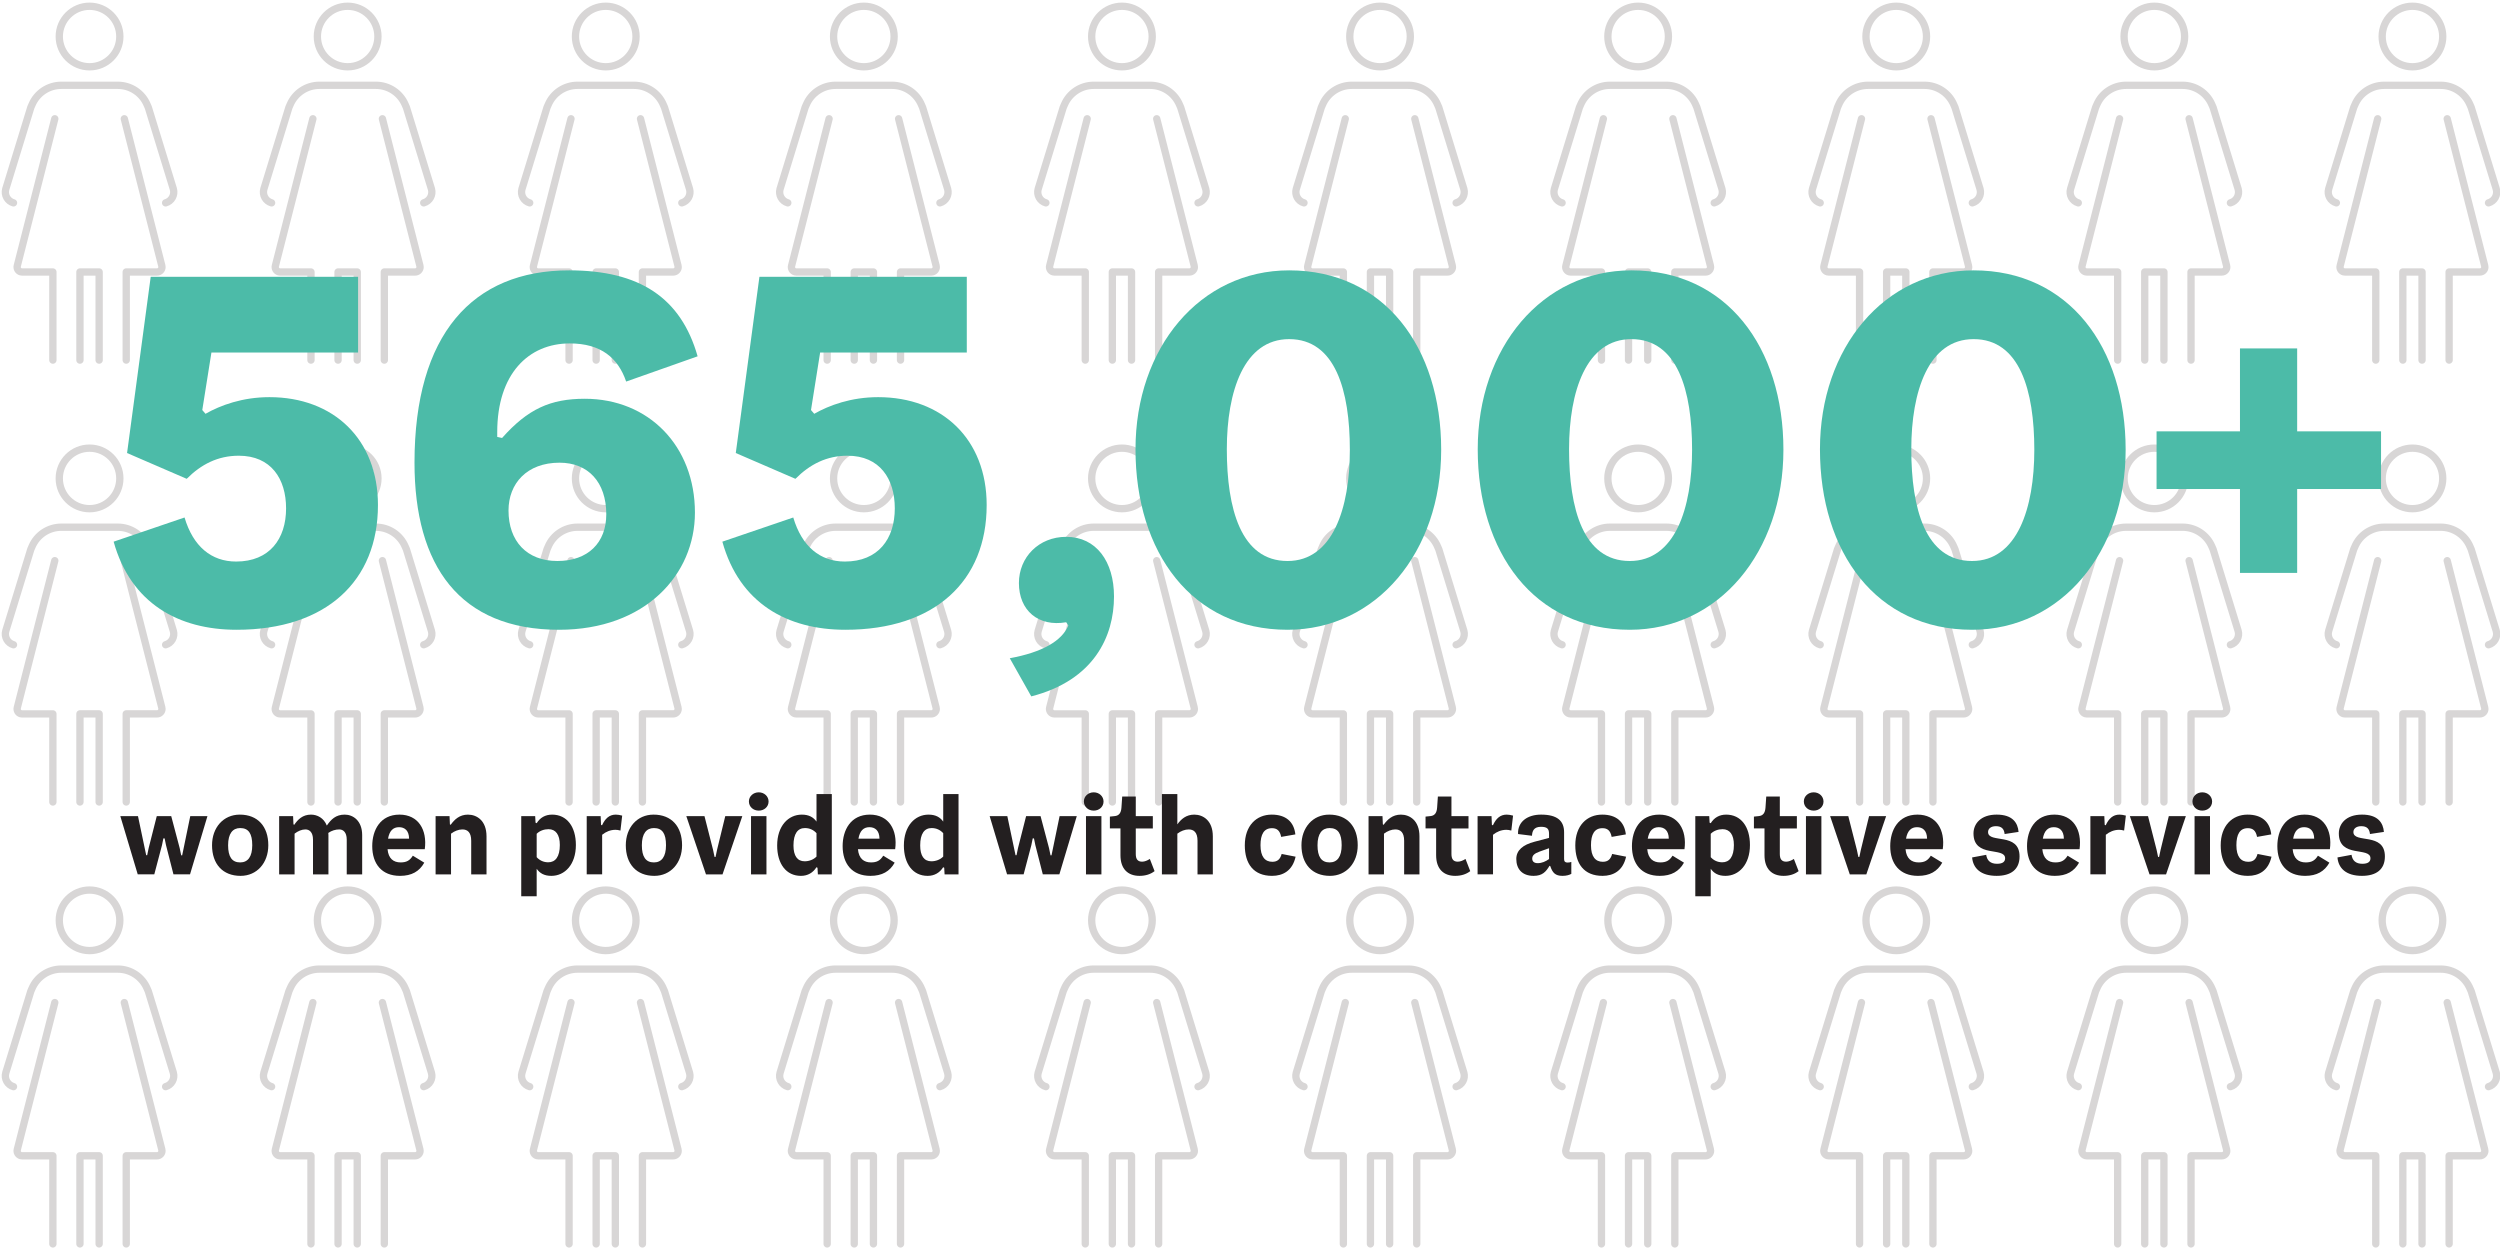 <?xml version="1.0" encoding="UTF-8"?><svg id="Layer_1" xmlns="http://www.w3.org/2000/svg" viewBox="0 0 577 288"><g id="Group_31"><g id="Group_30"><g id="Group_29"><g id="Group_28"><path id="Path_128" d="M20.67,15.415c3.86,0,6.989-3.129,6.989-6.989h0c-.003-3.857-3.131-6.983-6.989-6.983-3.858-.001-6.987,3.125-6.989,6.983-.001,3.859,3.127,6.988,6.986,6.989h.003M3.116,46.819c-1.374-.387-2.174-1.814-1.787-3.187,0-0.0 0-.001 0-.001l.344-1.123,5.432-17.697.262-.602c1.142-2.738,3.818-4.521,6.784-4.521h13.038c2.967 0,5.642,1.784,6.784,4.521l.262.602,5.432,17.698.344,1.123c.386,1.373-.414,2.8-1.787,3.186M18.451,83.111v-20.337h4.429v20.336M29.134,83.11v-20.336h7.112c.629-.001,1.139-.512,1.138-1.142-0-.099-.013-.198-.039-.294l-8.653-33.927M12.646,27.41L3.991,61.339c-.165.607.194,1.232.8,1.397.097.026.198.04.298.04h7.114v20.335" fill="none" stroke="#d8d6d6" stroke-linecap="round" stroke-linejoin="round" stroke-width="1.69"/></g></g></g></g><g id="Group_31-2"><g id="Group_30-2"><g id="Group_29-2"><g id="Group_28-2"><path id="Path_128-2" d="M80.239,15.415c3.86,0,6.989-3.129,6.989-6.989h0c-.003-3.857-3.131-6.983-6.989-6.983-3.858-.001-6.987,3.125-6.989,6.983-.001,3.859,3.127,6.988,6.986,6.989h.003M62.685,46.819c-1.374-.387-2.174-1.814-1.787-3.187,0-0.0 0-.001 0-.001l.344-1.123,5.432-17.697.262-.602c1.142-2.738,3.818-4.521,6.784-4.521h13.038c2.967 0,5.642,1.784,6.784,4.521l.262.602,5.432,17.698.344,1.123c.386,1.373-.414,2.8-1.787,3.186M78.02,83.111v-20.337h4.429v20.336M88.703,83.11v-20.336h7.112c.629-.001,1.139-.512,1.138-1.142-0-.099-.013-.198-.039-.294l-8.653-33.927M72.215,27.41l-8.655,33.929c-.165.607.194,1.232.8,1.397.097.026.198.04.298.04h7.114v20.335" fill="none" stroke="#d8d6d6" stroke-linecap="round" stroke-linejoin="round" stroke-width="1.69"/></g></g></g></g><g id="Group_31-3"><g id="Group_30-3"><g id="Group_29-3"><g id="Group_28-3"><path id="Path_128-3" d="M139.808,15.415c3.86,0,6.989-3.129,6.989-6.989h0c-.003-3.857-3.131-6.983-6.989-6.983-3.858-.001-6.987,3.125-6.989,6.983-.001,3.859,3.127,6.988,6.986,6.989h.003M122.254,46.819c-1.374-.387-2.174-1.814-1.787-3.187,0-0.0 0-.001 0-.001l.344-1.123,5.432-17.697.262-.602c1.142-2.738,3.818-4.521,6.784-4.521h13.038c2.967 0,5.642,1.784,6.784,4.521l.262.602,5.432,17.698.344,1.123c.386,1.373-.414,2.8-1.787,3.186M137.589,83.111v-20.337h4.429v20.336M148.272,83.11v-20.336h7.112c.629-.001,1.139-.512,1.138-1.142-0-.099-.013-.198-.039-.294l-8.653-33.927M131.784,27.41l-8.655,33.929c-.165.607.194,1.232.8,1.397.097.026.198.04.298.04h7.114v20.335" fill="none" stroke="#d8d6d6" stroke-linecap="round" stroke-linejoin="round" stroke-width="1.69"/></g></g></g></g><g id="Group_31-4"><g id="Group_30-4"><g id="Group_29-4"><g id="Group_28-4"><path id="Path_128-4" d="M199.377,15.415c3.86,0,6.989-3.129,6.989-6.989h0c-.003-3.857-3.131-6.983-6.989-6.983-3.858-.001-6.987,3.125-6.989,6.983-.001,3.859,3.127,6.988,6.986,6.989h.003M181.823,46.819c-1.374-.387-2.174-1.814-1.787-3.187,0-0.0 0-.001 0-.001l.344-1.123,5.432-17.697.262-.602c1.142-2.738,3.818-4.521,6.784-4.521h13.038c2.967 0,5.642,1.784,6.784,4.521l.262.602,5.432,17.698.344,1.123c.386,1.373-.414,2.8-1.787,3.186M197.159,83.111v-20.337h4.429v20.336M207.841,83.11v-20.336h7.112c.629-.001,1.139-.512,1.138-1.142-0-.099-.013-.198-.039-.294l-8.653-33.927M191.353,27.41l-8.655,33.929c-.165.607.194,1.232.8,1.397.097.026.198.04.298.04h7.114v20.335" fill="none" stroke="#d8d6d6" stroke-linecap="round" stroke-linejoin="round" stroke-width="1.69"/></g></g></g></g><g id="Group_31-5"><g id="Group_30-5"><g id="Group_29-5"><g id="Group_28-5"><path id="Path_128-5" d="M258.947,15.415c3.86,0,6.989-3.129,6.989-6.989h0c-.003-3.857-3.131-6.983-6.989-6.983-3.858-.001-6.987,3.125-6.989,6.983-.001,3.859,3.127,6.988,6.986,6.989h.003M241.393,46.819c-1.374-.387-2.174-1.814-1.787-3.187,0-0.0 0-.001 0-.001l.344-1.123,5.432-17.697.262-.602c1.142-2.738,3.818-4.521,6.784-4.521h13.038c2.967 0,5.642,1.784,6.784,4.521l.262.602,5.432,17.698.344,1.123c.386,1.373-.414,2.8-1.787,3.186M256.728,83.111v-20.337h4.429v20.336M267.411,83.11v-20.336h7.112c.629-.001,1.139-.512,1.138-1.142-0-.099-.013-.198-.039-.294l-8.653-33.927M250.923,27.41l-8.655,33.929c-.165.607.194,1.232.8,1.397.097.026.198.04.298.04h7.114v20.335" fill="none" stroke="#d8d6d6" stroke-linecap="round" stroke-linejoin="round" stroke-width="1.69"/></g></g></g></g><g id="Group_31-6"><g id="Group_30-6"><g id="Group_29-6"><g id="Group_28-6"><path id="Path_128-6" d="M318.516,15.415c3.86,0,6.989-3.129,6.989-6.989h0c-.003-3.857-3.131-6.983-6.989-6.983-3.858-.001-6.987,3.125-6.989,6.983-.001,3.859,3.127,6.988,6.986,6.989h.003M300.962,46.819c-1.374-.387-2.174-1.814-1.787-3.187,0-0.0 0-.001 0-.001l.344-1.123,5.432-17.697.262-.602c1.142-2.738,3.818-4.521,6.784-4.521h13.038c2.967 0,5.642,1.784,6.784,4.521l.262.602,5.432,17.698.344,1.123c.386,1.373-.414,2.8-1.787,3.186M316.297,83.111v-20.337h4.429v20.336M326.98,83.11v-20.336h7.112c.629-.001,1.139-.512,1.138-1.142-0-.099-.013-.198-.039-.294l-8.653-33.927M310.492,27.41l-8.655,33.929c-.165.607.194,1.232.8,1.397.097.026.198.04.298.04h7.114v20.335" fill="none" stroke="#d8d6d6" stroke-linecap="round" stroke-linejoin="round" stroke-width="1.69"/></g></g></g></g><g id="Group_31-7"><g id="Group_30-7"><g id="Group_29-7"><g id="Group_28-7"><path id="Path_128-7" d="M378.085,15.415c3.86,0,6.989-3.129,6.989-6.989h0c-.003-3.857-3.131-6.983-6.989-6.983-3.858-.001-6.987,3.125-6.989,6.983-.001,3.859,3.127,6.988,6.986,6.989h.003M360.531,46.819c-1.374-.387-2.174-1.814-1.787-3.187,0-0.0 0-.001 0-.001l.344-1.123,5.432-17.697.262-.602c1.142-2.738,3.818-4.521,6.784-4.521h13.038c2.967 0,5.642,1.784,6.784,4.521l.262.602,5.432,17.698.344,1.123c.386,1.373-.414,2.8-1.787,3.186M375.866,83.111v-20.337h4.429v20.336M386.549,83.11v-20.336h7.112c.629-.001,1.139-.512,1.138-1.142-0-.099-.013-.198-.039-.294l-8.653-33.927M370.061,27.41l-8.655,33.929c-.165.607.194,1.232.8,1.397.097.026.198.04.298.04h7.114v20.335" fill="none" stroke="#d8d6d6" stroke-linecap="round" stroke-linejoin="round" stroke-width="1.69"/></g></g></g></g><g id="Group_31-8"><g id="Group_30-8"><g id="Group_29-8"><g id="Group_28-8"><path id="Path_128-8" d="M437.654,15.415c3.86,0,6.989-3.129,6.989-6.989h0c-.003-3.857-3.131-6.983-6.989-6.983-3.858-.001-6.987,3.125-6.989,6.983-.001,3.859,3.127,6.988,6.986,6.989h.003M420.1,46.819c-1.374-.387-2.174-1.814-1.787-3.187,0-0.0 0-.001 0-.001l.344-1.123,5.432-17.697.262-.602c1.142-2.738,3.818-4.521,6.784-4.521h13.038c2.967 0,5.642,1.784,6.784,4.521l.262.602,5.432,17.698.344,1.123c.386,1.373-.414,2.8-1.787,3.186M435.435,83.111v-20.337h4.429v20.336M446.118,83.11v-20.336h7.112c.629-.001,1.139-.512,1.138-1.142-0-.099-.013-.198-.039-.294l-8.653-33.927M429.63,27.41l-8.655,33.929c-.165.607.194,1.232.8,1.397.097.026.198.04.298.04h7.114v20.335" fill="none" stroke="#d8d6d6" stroke-linecap="round" stroke-linejoin="round" stroke-width="1.69"/></g></g></g></g><g id="Group_31-9"><g id="Group_30-9"><g id="Group_29-9"><g id="Group_28-9"><path id="Path_128-9" d="M497.223,15.415c3.86,0,6.989-3.129,6.989-6.989h0c-.003-3.857-3.131-6.983-6.989-6.983-3.858-.001-6.987,3.125-6.989,6.983-.001,3.859,3.127,6.988,6.986,6.989h.003M479.669,46.819c-1.374-.387-2.174-1.814-1.787-3.187,0-0.0 0-.001 0-.001l.344-1.123,5.432-17.697.262-.602c1.142-2.738,3.818-4.521,6.784-4.521h13.038c2.967 0,5.642,1.784,6.784,4.521l.262.602,5.432,17.698.344,1.123c.386,1.373-.414,2.8-1.787,3.186M495.004,83.111v-20.337h4.429v20.336M505.687,83.11v-20.336h7.112c.629-.001,1.139-.512,1.138-1.142-0-.099-.013-.198-.039-.294l-8.653-33.927M489.199,27.41l-8.655,33.929c-.165.607.194,1.232.8,1.397.097.026.198.04.298.04h7.114v20.335" fill="none" stroke="#d8d6d6" stroke-linecap="round" stroke-linejoin="round" stroke-width="1.69"/></g></g></g></g><g id="Group_31-10"><g id="Group_30-10"><g id="Group_29-10"><g id="Group_28-10"><path id="Path_128-10" d="M556.793,15.415c3.86,0,6.989-3.129,6.989-6.989h0c-.003-3.857-3.131-6.983-6.989-6.983-3.858-.001-6.987,3.125-6.989,6.983-.001,3.859,3.127,6.988,6.986,6.989h.003M539.239,46.819c-1.374-.387-2.174-1.814-1.787-3.187,0-0.0 0-.001 0-.001l.344-1.123,5.432-17.697.262-.602c1.142-2.738,3.818-4.521,6.784-4.521h13.038c2.967 0,5.642,1.784,6.784,4.521l.262.602,5.432,17.698.344,1.123c.386,1.373-.414,2.8-1.787,3.186M554.574,83.111v-20.337h4.429v20.336M565.256,83.11v-20.336h7.112c.629-.001,1.139-.512,1.138-1.142-0-.099-.013-.198-.039-.294l-8.653-33.927M548.769,27.41l-8.655,33.929c-.165.607.194,1.232.8,1.397.097.026.198.04.298.04h7.114v20.335" fill="none" stroke="#d8d6d6" stroke-linecap="round" stroke-linejoin="round" stroke-width="1.69"/></g></g></g></g><g id="Group_31-11"><g id="Group_30-11"><g id="Group_29-11"><g id="Group_28-11"><path id="Path_128-11" d="M20.67,117.405c3.86,0,6.989-3.129,6.989-6.989h0c-.003-3.857-3.131-6.983-6.989-6.983-3.858-.001-6.987,3.125-6.989,6.983-.001,3.859,3.127,6.988,6.986,6.989h.003M3.116,148.809c-1.374-.387-2.174-1.814-1.787-3.187,0-0.0 0-.001 0-.001l.344-1.123,5.432-17.697.262-.602c1.142-2.738,3.818-4.521,6.784-4.521h13.038c2.967 0,5.642,1.784,6.784,4.521l.262.602,5.432,17.698.344,1.123c.386,1.373-.414,2.8-1.787,3.186M18.451,185.101v-20.337h4.429v20.336M29.134,185.1v-20.336h7.112c.629-.001,1.139-.512,1.138-1.142-0-.099-.013-.198-.039-.294l-8.653-33.927M12.646,129.4l-8.655,33.929c-.165.607.194,1.232.8,1.397.097.026.198.04.298.04h7.114v20.335" fill="none" stroke="#d8d6d6" stroke-linecap="round" stroke-linejoin="round" stroke-width="1.69"/></g></g></g></g><g id="Group_31-12"><g id="Group_30-12"><g id="Group_29-12"><g id="Group_28-12"><path id="Path_128-12" d="M80.239,117.405c3.86,0,6.989-3.129,6.989-6.989h0c-.003-3.857-3.131-6.983-6.989-6.983-3.858-.001-6.987,3.125-6.989,6.983-.001,3.859,3.127,6.988,6.986,6.989h.003M62.685,148.809c-1.374-.387-2.174-1.814-1.787-3.187,0-0.0 0-.001 0-.001l.344-1.123,5.432-17.697.262-.602c1.142-2.738,3.818-4.521,6.784-4.521h13.038c2.967 0,5.642,1.784,6.784,4.521l.262.602,5.432,17.698.344,1.123c.386,1.373-.414,2.8-1.787,3.186M78.02,185.101v-20.337h4.429v20.336M88.703,185.1v-20.336h7.112c.629-.001,1.139-.512,1.138-1.142-0-.099-.013-.198-.039-.294l-8.653-33.927M72.215,129.4l-8.655,33.929c-.165.607.194,1.232.8,1.397.097.026.198.04.298.04h7.114v20.335" fill="none" stroke="#d8d6d6" stroke-linecap="round" stroke-linejoin="round" stroke-width="1.69"/></g></g></g></g><g id="Group_31-13"><g id="Group_30-13"><g id="Group_29-13"><g id="Group_28-13"><path id="Path_128-13" d="M139.808,117.405c3.86,0,6.989-3.129,6.989-6.989h0c-.003-3.857-3.131-6.983-6.989-6.983-3.858-.001-6.987,3.125-6.989,6.983-.001,3.859,3.127,6.988,6.986,6.989h.003M122.254,148.809c-1.374-.387-2.174-1.814-1.787-3.187,0-0.0 0-.001 0-.001l.344-1.123,5.432-17.697.262-.602c1.142-2.738,3.818-4.521,6.784-4.521h13.038c2.967 0,5.642,1.784,6.784,4.521l.262.602,5.432,17.698.344,1.123c.386,1.373-.414,2.8-1.787,3.186M137.589,185.101v-20.337h4.429v20.336M148.272,185.1v-20.336h7.112c.629-.001,1.139-.512,1.138-1.142-0-.099-.013-.198-.039-.294l-8.653-33.927M131.784,129.4l-8.655,33.929c-.165.607.194,1.232.8,1.397.097.026.198.04.298.04h7.114v20.335" fill="none" stroke="#d8d6d6" stroke-linecap="round" stroke-linejoin="round" stroke-width="1.69"/></g></g></g></g><g id="Group_31-14"><g id="Group_30-14"><g id="Group_29-14"><g id="Group_28-14"><path id="Path_128-14" d="M199.377,117.405c3.86,0,6.989-3.129,6.989-6.989h0c-.003-3.857-3.131-6.983-6.989-6.983-3.858-.001-6.987,3.125-6.989,6.983-.001,3.859,3.127,6.988,6.986,6.989h.003M181.823,148.809c-1.374-.387-2.174-1.814-1.787-3.187,0-0.0 0-.001 0-.001l.344-1.123,5.432-17.697.262-.602c1.142-2.738,3.818-4.521,6.784-4.521h13.038c2.967 0,5.642,1.784,6.784,4.521l.262.602,5.432,17.698.344,1.123c.386,1.373-.414,2.8-1.787,3.186M197.159,185.101v-20.337h4.429v20.336M207.841,185.1v-20.336h7.112c.629-.001,1.139-.512,1.138-1.142-0-.099-.013-.198-.039-.294l-8.653-33.927M191.353,129.4l-8.655,33.929c-.165.607.194,1.232.8,1.397.097.026.198.04.298.04h7.114v20.335" fill="none" stroke="#d8d6d6" stroke-linecap="round" stroke-linejoin="round" stroke-width="1.69"/></g></g></g></g><g id="Group_31-15"><g id="Group_30-15"><g id="Group_29-15"><g id="Group_28-15"><path id="Path_128-15" d="M258.947,117.405c3.86,0,6.989-3.129,6.989-6.989h0c-.003-3.857-3.131-6.983-6.989-6.983-3.858-.001-6.987,3.125-6.989,6.983-.001,3.859,3.127,6.988,6.986,6.989h.003M241.393,148.809c-1.374-.387-2.174-1.814-1.787-3.187,0-0.0 0-.001 0-.001l.344-1.123,5.432-17.697.262-.602c1.142-2.738,3.818-4.521,6.784-4.521h13.038c2.967 0,5.642,1.784,6.784,4.521l.262.602,5.432,17.698.344,1.123c.386,1.373-.414,2.8-1.787,3.186M256.728,185.101v-20.337h4.429v20.336M267.411,185.1v-20.336h7.112c.629-.001,1.139-.512,1.138-1.142-0-.099-.013-.198-.039-.294l-8.653-33.927M250.923,129.4l-8.655,33.929c-.165.607.194,1.232.8,1.397.097.026.198.04.298.04h7.114v20.335" fill="none" stroke="#d8d6d6" stroke-linecap="round" stroke-linejoin="round" stroke-width="1.69"/></g></g></g></g><g id="Group_31-16"><g id="Group_30-16"><g id="Group_29-16"><g id="Group_28-16"><path id="Path_128-16" d="M318.516,117.405c3.86,0,6.989-3.129,6.989-6.989h0c-.003-3.857-3.131-6.983-6.989-6.983-3.858-.001-6.987,3.125-6.989,6.983-.001,3.859,3.127,6.988,6.986,6.989h.003M300.962,148.809c-1.374-.387-2.174-1.814-1.787-3.187,0-0.0 0-.001 0-.001l.344-1.123,5.432-17.697.262-.602c1.142-2.738,3.818-4.521,6.784-4.521h13.038c2.967 0,5.642,1.784,6.784,4.521l.262.602,5.432,17.698.344,1.123c.386,1.373-.414,2.8-1.787,3.186M316.297,185.101v-20.337h4.429v20.336M326.98,185.1v-20.336h7.112c.629-.001,1.139-.512,1.138-1.142-0-.099-.013-.198-.039-.294l-8.653-33.927M310.492,129.4l-8.655,33.929c-.165.607.194,1.232.8,1.397.097.026.198.04.298.04h7.114v20.335" fill="none" stroke="#d8d6d6" stroke-linecap="round" stroke-linejoin="round" stroke-width="1.69"/></g></g></g></g><g id="Group_31-17"><g id="Group_30-17"><g id="Group_29-17"><g id="Group_28-17"><path id="Path_128-17" d="M378.085,117.405c3.86,0,6.989-3.129,6.989-6.989h0c-.003-3.857-3.131-6.983-6.989-6.983-3.858-.001-6.987,3.125-6.989,6.983-.001,3.859,3.127,6.988,6.986,6.989h.003M360.531,148.809c-1.374-.387-2.174-1.814-1.787-3.187,0-0.0 0-.001 0-.001l.344-1.123,5.432-17.697.262-.602c1.142-2.738,3.818-4.521,6.784-4.521h13.038c2.967 0,5.642,1.784,6.784,4.521l.262.602,5.432,17.698.344,1.123c.386,1.373-.414,2.8-1.787,3.186M375.866,185.101v-20.337h4.429v20.336M386.549,185.1v-20.336h7.112c.629-.001,1.139-.512,1.138-1.142-0-.099-.013-.198-.039-.294l-8.653-33.927M370.061,129.4l-8.655,33.929c-.165.607.194,1.232.8,1.397.097.026.198.04.298.04h7.114v20.335" fill="none" stroke="#d8d6d6" stroke-linecap="round" stroke-linejoin="round" stroke-width="1.69"/></g></g></g></g><g id="Group_31-18"><g id="Group_30-18"><g id="Group_29-18"><g id="Group_28-18"><path id="Path_128-18" d="M437.654,117.405c3.86,0,6.989-3.129,6.989-6.989h0c-.003-3.857-3.131-6.983-6.989-6.983-3.858-.001-6.987,3.125-6.989,6.983-.001,3.859,3.127,6.988,6.986,6.989h.003M420.1,148.809c-1.374-.387-2.174-1.814-1.787-3.187,0-0.0 0-.001 0-.001l.344-1.123,5.432-17.697.262-.602c1.142-2.738,3.818-4.521,6.784-4.521h13.038c2.967 0,5.642,1.784,6.784,4.521l.262.602,5.432,17.698.344,1.123c.386,1.373-.414,2.8-1.787,3.186M435.435,185.101v-20.337h4.429v20.336M446.118,185.1v-20.336h7.112c.629-.001,1.139-.512,1.138-1.142-0-.099-.013-.198-.039-.294l-8.653-33.927M429.63,129.4l-8.655,33.929c-.165.607.194,1.232.8,1.397.097.026.198.04.298.04h7.114v20.335" fill="none" stroke="#d8d6d6" stroke-linecap="round" stroke-linejoin="round" stroke-width="1.69"/></g></g></g></g><g id="Group_31-19"><g id="Group_30-19"><g id="Group_29-19"><g id="Group_28-19"><path id="Path_128-19" d="M497.223,117.405c3.86,0,6.989-3.129,6.989-6.989h0c-.003-3.857-3.131-6.983-6.989-6.983-3.858-.001-6.987,3.125-6.989,6.983-.001,3.859,3.127,6.988,6.986,6.989h.003M479.669,148.809c-1.374-.387-2.174-1.814-1.787-3.187,0-0.0 0-.001 0-.001l.344-1.123,5.432-17.697.262-.602c1.142-2.738,3.818-4.521,6.784-4.521h13.038c2.967 0,5.642,1.784,6.784,4.521l.262.602,5.432,17.698.344,1.123c.386,1.373-.414,2.8-1.787,3.186M495.004,185.101v-20.337h4.429v20.336M505.687,185.1v-20.336h7.112c.629-.001,1.139-.512,1.138-1.142-0-.099-.013-.198-.039-.294l-8.653-33.927M489.199,129.4l-8.655,33.929c-.165.607.194,1.232.8,1.397.097.026.198.04.298.04h7.114v20.335" fill="none" stroke="#d8d6d6" stroke-linecap="round" stroke-linejoin="round" stroke-width="1.69"/></g></g></g></g><g id="Group_31-20"><g id="Group_30-20"><g id="Group_29-20"><g id="Group_28-20"><path id="Path_128-20" d="M556.793,117.405c3.86,0,6.989-3.129,6.989-6.989h0c-.003-3.857-3.131-6.983-6.989-6.983-3.858-.001-6.987,3.125-6.989,6.983-.001,3.859,3.127,6.988,6.986,6.989h.003M539.239,148.809c-1.374-.387-2.174-1.814-1.787-3.187,0-0.0 0-.001 0-.001l.344-1.123,5.432-17.697.262-.602c1.142-2.738,3.818-4.521,6.784-4.521h13.038c2.967 0,5.642,1.784,6.784,4.521l.262.602,5.432,17.698.344,1.123c.386,1.373-.414,2.8-1.787,3.186M554.574,185.101v-20.337h4.429v20.336M565.256,185.1v-20.336h7.112c.629-.001,1.139-.512,1.138-1.142-0-.099-.013-.198-.039-.294l-8.653-33.927M548.769,129.4l-8.655,33.929c-.165.607.194,1.232.8,1.397.097.026.198.04.298.04h7.114v20.335" fill="none" stroke="#d8d6d6" stroke-linecap="round" stroke-linejoin="round" stroke-width="1.69"/></g></g></g></g><g id="Group_31-21"><g id="Group_30-21"><g id="Group_29-21"><g id="Group_28-21"><path id="Path_128-21" d="M20.67,219.395c3.86,0,6.989-3.129,6.989-6.989h0c-.003-3.857-3.131-6.983-6.989-6.983-3.858-.001-6.987,3.125-6.989,6.983-.001,3.859,3.127,6.988,6.986,6.989h.003M3.116,250.799c-1.374-.387-2.174-1.814-1.787-3.187,0-0.0 0-.001 0-.001l.344-1.123,5.432-17.697.262-.602c1.142-2.738,3.818-4.521,6.784-4.521h13.038c2.967 0,5.642,1.784,6.784,4.521l.262.602,5.432,17.698.344,1.123c.386,1.373-.414,2.8-1.787,3.186M18.451,287.091v-20.337h4.429v20.336M29.134,287.09v-20.336h7.112c.629-.001,1.139-.512,1.138-1.142-0-.099-.013-.198-.039-.294l-8.653-33.927M12.646,231.39l-8.655,33.929c-.165.607.194,1.232.8,1.397.097.026.198.04.298.04h7.114v20.335" fill="none" stroke="#d8d6d6" stroke-linecap="round" stroke-linejoin="round" stroke-width="1.69"/></g></g></g></g><g id="Group_31-22"><g id="Group_30-22"><g id="Group_29-22"><g id="Group_28-22"><path id="Path_128-22" d="M80.239,219.395c3.86,0,6.989-3.129,6.989-6.989h0c-.003-3.857-3.131-6.983-6.989-6.983-3.858-.001-6.987,3.125-6.989,6.983-.001,3.859,3.127,6.988,6.986,6.989h.003M62.685,250.799c-1.374-.387-2.174-1.814-1.787-3.187,0-0.0 0-.001 0-.001l.344-1.123,5.432-17.697.262-.602c1.142-2.738,3.818-4.521,6.784-4.521h13.038c2.967 0,5.642,1.784,6.784,4.521l.262.602,5.432,17.698.344,1.123c.386,1.373-.414,2.8-1.787,3.186M78.02,287.091v-20.337h4.429v20.336M88.703,287.09v-20.336h7.112c.629-.001,1.139-.512,1.138-1.142-0-.099-.013-.198-.039-.294l-8.653-33.927M72.215,231.39l-8.655,33.929c-.165.607.194,1.232.8,1.397.097.026.198.04.298.04h7.114v20.335" fill="none" stroke="#d8d6d6" stroke-linecap="round" stroke-linejoin="round" stroke-width="1.69"/></g></g></g></g><g id="Group_31-23"><g id="Group_30-23"><g id="Group_29-23"><g id="Group_28-23"><path id="Path_128-23" d="M139.808,219.395c3.86,0,6.989-3.129,6.989-6.989h0c-.003-3.857-3.131-6.983-6.989-6.983-3.858-.001-6.987,3.125-6.989,6.983-.001,3.859,3.127,6.988,6.986,6.989h.003M122.254,250.799c-1.374-.387-2.174-1.814-1.787-3.187,0-0.0 0-.001 0-.001l.344-1.123,5.432-17.697.262-.602c1.142-2.738,3.818-4.521,6.784-4.521h13.038c2.967 0,5.642,1.784,6.784,4.521l.262.602,5.432,17.698.344,1.123c.386,1.373-.414,2.8-1.787,3.186M137.589,287.091v-20.337h4.429v20.336M148.272,287.09v-20.336h7.112c.629-.001,1.139-.512,1.138-1.142-0-.099-.013-.198-.039-.294l-8.653-33.927M131.784,231.39l-8.655,33.929c-.165.607.194,1.232.8,1.397.097.026.198.04.298.04h7.114v20.335" fill="none" stroke="#d8d6d6" stroke-linecap="round" stroke-linejoin="round" stroke-width="1.69"/></g></g></g></g><g id="Group_31-24"><g id="Group_30-24"><g id="Group_29-24"><g id="Group_28-24"><path id="Path_128-24" d="M199.377,219.395c3.86,0,6.989-3.129,6.989-6.989h0c-.003-3.857-3.131-6.983-6.989-6.983-3.858-.001-6.987,3.125-6.989,6.983-.001,3.859,3.127,6.988,6.986,6.989h.003M181.823,250.799c-1.374-.387-2.174-1.814-1.787-3.187,0-0.0 0-.001 0-.001l.344-1.123,5.432-17.697.262-.602c1.142-2.738,3.818-4.521,6.784-4.521h13.038c2.967 0,5.642,1.784,6.784,4.521l.262.602,5.432,17.698.344,1.123c.386,1.373-.414,2.8-1.787,3.186M197.159,287.091v-20.337h4.429v20.336M207.841,287.09v-20.336h7.112c.629-.001,1.139-.512,1.138-1.142-0-.099-.013-.198-.039-.294l-8.653-33.927M191.353,231.39l-8.655,33.929c-.165.607.194,1.232.8,1.397.097.026.198.04.298.04h7.114v20.335" fill="none" stroke="#d8d6d6" stroke-linecap="round" stroke-linejoin="round" stroke-width="1.69"/></g></g></g></g><g id="Group_31-25"><g id="Group_30-25"><g id="Group_29-25"><g id="Group_28-25"><path id="Path_128-25" d="M258.947,219.395c3.86,0,6.989-3.129,6.989-6.989h0c-.003-3.857-3.131-6.983-6.989-6.983-3.858-.001-6.987,3.125-6.989,6.983-.001,3.859,3.127,6.988,6.986,6.989h.003M241.393,250.799c-1.374-.387-2.174-1.814-1.787-3.187,0-0.0 0-.001 0-.001l.344-1.123,5.432-17.697.262-.602c1.142-2.738,3.818-4.521,6.784-4.521h13.038c2.967 0,5.642,1.784,6.784,4.521l.262.602,5.432,17.698.344,1.123c.386,1.373-.414,2.8-1.787,3.186M256.728,287.091v-20.337h4.429v20.336M267.411,287.09v-20.336h7.112c.629-.001,1.139-.512,1.138-1.142-0-.099-.013-.198-.039-.294l-8.653-33.927M250.923,231.39l-8.655,33.929c-.165.607.194,1.232.8,1.397.097.026.198.04.298.04h7.114v20.335" fill="none" stroke="#d8d6d6" stroke-linecap="round" stroke-linejoin="round" stroke-width="1.69"/></g></g></g></g><g id="Group_31-26"><g id="Group_30-26"><g id="Group_29-26"><g id="Group_28-26"><path id="Path_128-26" d="M318.516,219.395c3.86,0,6.989-3.129,6.989-6.989h0c-.003-3.857-3.131-6.983-6.989-6.983-3.858-.001-6.987,3.125-6.989,6.983-.001,3.859,3.127,6.988,6.986,6.989h.003M300.962,250.799c-1.374-.387-2.174-1.814-1.787-3.187,0-0.0 0-.001 0-.001l.344-1.123,5.432-17.697.262-.602c1.142-2.738,3.818-4.521,6.784-4.521h13.038c2.967 0,5.642,1.784,6.784,4.521l.262.602,5.432,17.698.344,1.123c.386,1.373-.414,2.8-1.787,3.186M316.297,287.091v-20.337h4.429v20.336M326.98,287.09v-20.336h7.112c.629-.001,1.139-.512,1.138-1.142-0-.099-.013-.198-.039-.294l-8.653-33.927M310.492,231.39l-8.655,33.929c-.165.607.194,1.232.8,1.397.097.026.198.04.298.04h7.114v20.335" fill="none" stroke="#d8d6d6" stroke-linecap="round" stroke-linejoin="round" stroke-width="1.69"/></g></g></g></g><g id="Group_31-27"><g id="Group_30-27"><g id="Group_29-27"><g id="Group_28-27"><path id="Path_128-27" d="M378.085,219.395c3.86,0,6.989-3.129,6.989-6.989h0c-.003-3.857-3.131-6.983-6.989-6.983-3.858-.001-6.987,3.125-6.989,6.983-.001,3.859,3.127,6.988,6.986,6.989h.003M360.531,250.799c-1.374-.387-2.174-1.814-1.787-3.187,0-0.0 0-.001 0-.001l.344-1.123,5.432-17.697.262-.602c1.142-2.738,3.818-4.521,6.784-4.521h13.038c2.967 0,5.642,1.784,6.784,4.521l.262.602,5.432,17.698.344,1.123c.386,1.373-.414,2.8-1.787,3.186M375.866,287.091v-20.337h4.429v20.336M386.549,287.09v-20.336h7.112c.629-.001,1.139-.512,1.138-1.142-0-.099-.013-.198-.039-.294l-8.653-33.927M370.061,231.39l-8.655,33.929c-.165.607.194,1.232.8,1.397.097.026.198.04.298.04h7.114v20.335" fill="none" stroke="#d8d6d6" stroke-linecap="round" stroke-linejoin="round" stroke-width="1.69"/></g></g></g></g><g id="Group_31-28"><g id="Group_30-28"><g id="Group_29-28"><g id="Group_28-28"><path id="Path_128-28" d="M437.654,219.395c3.86,0,6.989-3.129,6.989-6.989h0c-.003-3.857-3.131-6.983-6.989-6.983-3.858-.001-6.987,3.125-6.989,6.983-.001,3.859,3.127,6.988,6.986,6.989h.003M420.1,250.799c-1.374-.387-2.174-1.814-1.787-3.187,0-0.0 0-.001 0-.001l.344-1.123,5.432-17.697.262-.602c1.142-2.738,3.818-4.521,6.784-4.521h13.038c2.967 0,5.642,1.784,6.784,4.521l.262.602,5.432,17.698.344,1.123c.386,1.373-.414,2.8-1.787,3.186M435.435,287.091v-20.337h4.429v20.336M446.118,287.09v-20.336h7.112c.629-.001,1.139-.512,1.138-1.142-0-.099-.013-.198-.039-.294l-8.653-33.927M429.63,231.39l-8.655,33.929c-.165.607.194,1.232.8,1.397.097.026.198.04.298.04h7.114v20.335" fill="none" stroke="#d8d6d6" stroke-linecap="round" stroke-linejoin="round" stroke-width="1.69"/></g></g></g></g><g id="Group_31-29"><g id="Group_30-29"><g id="Group_29-29"><g id="Group_28-29"><path id="Path_128-29" d="M497.223,219.395c3.86,0,6.989-3.129,6.989-6.989h0c-.003-3.857-3.131-6.983-6.989-6.983-3.858-.001-6.987,3.125-6.989,6.983-.001,3.859,3.127,6.988,6.986,6.989h.003M479.669,250.799c-1.374-.387-2.174-1.814-1.787-3.187,0-0.0 0-.001 0-.001l.344-1.123,5.432-17.697.262-.602c1.142-2.738,3.818-4.521,6.784-4.521h13.038c2.967 0,5.642,1.784,6.784,4.521l.262.602,5.432,17.698.344,1.123c.386,1.373-.414,2.8-1.787,3.186M495.004,287.091v-20.337h4.429v20.336M505.687,287.09v-20.336h7.112c.629-.001,1.139-.512,1.138-1.142-0-.099-.013-.198-.039-.294l-8.653-33.927M489.199,231.39l-8.655,33.929c-.165.607.194,1.232.8,1.397.097.026.198.04.298.04h7.114v20.335" fill="none" stroke="#d8d6d6" stroke-linecap="round" stroke-linejoin="round" stroke-width="1.69"/></g></g></g></g><g id="Group_31-30"><g id="Group_30-30"><g id="Group_29-30"><g id="Group_28-30"><path id="Path_128-30" d="M556.793,219.395c3.86,0,6.989-3.129,6.989-6.989h0c-.003-3.857-3.131-6.983-6.989-6.983-3.858-.001-6.987,3.125-6.989,6.983-.001,3.859,3.127,6.988,6.986,6.989h.003M539.239,250.799c-1.374-.387-2.174-1.814-1.787-3.187,0-0.0 0-.001 0-.001l.344-1.123,5.432-17.697.262-.602c1.142-2.738,3.818-4.521,6.784-4.521h13.038c2.967 0,5.642,1.784,6.784,4.521l.262.602,5.432,17.698.344,1.123c.386,1.373-.414,2.8-1.787,3.186M554.574,287.091v-20.337h4.429v20.336M565.256,287.09v-20.336h7.112c.629-.001,1.139-.512,1.138-1.142-0-.099-.013-.198-.039-.294l-8.653-33.927M548.769,231.39l-8.655,33.929c-.165.607.194,1.232.8,1.397.097.026.198.04.298.04h7.114v20.335" fill="none" stroke="#d8d6d6" stroke-linecap="round" stroke-linejoin="round" stroke-width="1.69"/></g></g></g></g><g isolation="isolate"><path d="M27.765,188.358h4.08l1.896,9.021h.23l.345-1.666,1.868-7.356h3.333l1.954,7.384.345,1.666h.23l.345-1.666,1.523-7.384h3.965l-4.023,13.446h-3.821l-1.724-6.752-.316-1.552h-.287l-.316,1.552-1.782,6.752h-3.821l-4.022-13.446Z" fill="#231f20"/><path d="M48.939,195.081c0-4.08,2.615-7.067,6.407-7.067,4.166,0,6.58,2.758,6.58,7.067,0,4.08-2.614,7.068-6.407,7.068-4.108,0-6.58-2.729-6.58-7.068ZM58.22,195.081c0-2.672-.834-3.965-2.787-3.965-1.724,0-2.787,1.265-2.787,3.965,0,2.673.891,3.966,2.787,3.966,1.781,0,2.787-1.322,2.787-3.966Z" fill="#231f20"/><path d="M83.588,192.753v9.051h-3.562v-8.017c0-1.724-.834-2.356-1.724-2.356-.833,0-1.752.259-2.528.805.029.172.029.345.029.517v9.051h-3.563v-8.017c0-1.724-.833-2.356-1.752-2.356-.834,0-1.724.373-2.5.977v9.396h-3.562v-13.446h3.218l.086,1.895.172.115c.833-1.207,1.925-2.356,3.879-2.356,1.437,0,2.959.775,3.649,2.528.977-1.408,2.04-2.528,4.137-2.528,1.925,0,4.022,1.407,4.022,4.74Z" fill="#231f20"/><path d="M98.038,196h-8.591c.201,2.184,1.379,3.046,3.017,3.046,1.351,0,2.127-.432,2.816-1.552l2.644,1.608c-1.121,2.012-2.902,3.046-5.603,3.046-4.224,0-6.407-2.787-6.407-6.867,0-3.678,1.839-7.269,6.293-7.269,4.338,0,6.436,3.505,5.832,7.987ZM89.562,193.558h4.856c-.029-1.897-1.035-2.644-2.328-2.644-1.35,0-2.212.833-2.528,2.644Z" fill="#231f20"/><path d="M112.288,193.012v8.792h-3.534v-7.758c0-1.982-.891-2.614-2.04-2.614-.862,0-1.839.373-2.615.977v9.396h-3.562v-13.446h3.218l.086,1.895.172.115c.862-1.207,2.04-2.356,3.994-2.356,2.069,0,4.281,1.407,4.281,4.999Z" fill="#231f20"/><path d="M132.915,195.023c0,4.512-2.557,7.126-5.66,7.126-1.638,0-2.672-.604-3.391-1.638v6.35h-3.562v-18.503h3.218l.086,1.522.258.115c.776-1.265,1.982-1.982,3.563-1.982,3.419,0,5.488,2.786,5.488,7.01ZM129.209,195.023c0-2.385-.948-3.648-2.615-3.648-1.034,0-2.04.373-2.729,1.062v5.402c.69.747,1.581,1.178,2.672,1.178,1.638,0,2.672-1.264,2.672-3.994Z" fill="#231f20"/><path d="M143.602,188.243l-.402,3.448c-.431-.115-.833-.173-1.178-.173-1.178.028-2.155.431-3.046,1.149v9.137h-3.562v-13.446h3.218l.086,2.011.23.115c.718-1.552,1.667-2.471,3.189-2.471.431,0,.919.086,1.465.23Z" fill="#231f20"/><path d="M144.435,195.081c0-4.08,2.615-7.067,6.407-7.067,4.167,0,6.58,2.758,6.58,7.067,0,4.08-2.614,7.068-6.407,7.068-4.108,0-6.58-2.729-6.58-7.068ZM153.715,195.081c0-2.672-.834-3.965-2.787-3.965-1.724,0-2.787,1.265-2.787,3.965,0,2.673.891,3.966,2.787,3.966,1.781,0,2.787-1.322,2.787-3.966Z" fill="#231f20"/><path d="M158.397,188.358h4.195l1.982,7.786.345,1.638h.23l.345-1.638,1.897-7.786h3.936l-4.568,13.446h-3.821l-4.54-13.446Z" fill="#231f20"/><path d="M172.848,184.967c0-1.179,1.006-2.098,2.27-2.098s2.27.919,2.27,2.126-1.006,2.098-2.27,2.098-2.27-.891-2.27-2.126ZM173.336,188.358h3.562v13.446h-3.562v-13.446Z" fill="#231f20"/><path d="M191.982,183.272v18.532h-3.218l-.086-1.522-.23-.115v-.028c-.776,1.264-2.011,2.011-3.592,2.011-3.419,0-5.488-2.787-5.488-7.011,0-4.54,2.586-7.125,5.689-7.125,1.638,0,2.672.603,3.391,1.608v-6.35h3.534ZM188.449,197.696v-5.402c-.69-.747-1.581-1.178-2.672-1.178-1.667,0-2.643,1.293-2.643,4.022,0,2.385.891,3.649,2.585,3.649,1.035,0,2.069-.402,2.73-1.092Z" fill="#231f20"/><path d="M206.605,196h-8.591c.201,2.184,1.379,3.046,3.017,3.046,1.351,0,2.127-.432,2.816-1.552l2.644,1.608c-1.121,2.012-2.902,3.046-5.603,3.046-4.224,0-6.407-2.787-6.407-6.867,0-3.678,1.839-7.269,6.293-7.269,4.338,0,6.436,3.505,5.832,7.987ZM198.129,193.558h4.856c-.029-1.897-1.035-2.644-2.328-2.644-1.35,0-2.212.833-2.528,2.644Z" fill="#231f20"/><path d="M221.228,183.272v18.532h-3.218l-.086-1.522-.23-.115v-.028c-.776,1.264-2.011,2.011-3.592,2.011-3.419,0-5.488-2.787-5.488-7.011,0-4.54,2.586-7.125,5.689-7.125,1.638,0,2.672.603,3.391,1.608v-6.35h3.534ZM217.695,197.696v-5.402c-.69-.747-1.581-1.178-2.672-1.178-1.667,0-2.643,1.293-2.643,4.022,0,2.385.891,3.649,2.585,3.649,1.035,0,2.069-.402,2.73-1.092Z" fill="#231f20"/><path d="M228.409,188.358h4.08l1.896,9.021h.23l.345-1.666,1.868-7.356h3.333l1.954,7.384.345,1.666h.23l.345-1.666,1.523-7.384h3.965l-4.022,13.446h-3.821l-1.724-6.752-.316-1.552h-.287l-.316,1.552-1.782,6.752h-3.821l-4.022-13.446Z" fill="#231f20"/><path d="M250.157,184.967c0-1.179,1.006-2.098,2.27-2.098s2.27.919,2.27,2.126-1.006,2.098-2.27,2.098-2.27-.891-2.27-2.126ZM250.645,188.358h3.562v13.446h-3.562v-13.446Z" fill="#231f20"/><path d="M266.476,201.057c-.919.719-2.098,1.092-3.477,1.092-2.644,0-4.396-1.552-4.396-4.769v-6.178h-2.442v-2.729l1.092-.114c1.005-.087,1.494-.719,1.58-1.983l.172-2.528h3.132v4.512h3.937v2.844h-3.937v5.891c0,1.178.431,1.781,1.465,1.781.575,0,1.207-.259,1.782-.632l1.092,2.815Z" fill="#231f20"/><path d="M279.921,193.012v8.792h-3.534v-7.758c0-1.982-.891-2.614-2.04-2.614-.862,0-1.839.373-2.615.977v9.396h-3.562v-18.532h3.562v6.981c.862-1.178,2.011-2.24,3.908-2.24,2.069,0,4.281,1.407,4.281,4.999Z" fill="#231f20"/><path d="M287.303,195.081c0-4.511,2.672-7.067,6.206-7.067,3.247,0,5.143,1.638,5.46,4.568l-3.276.574c-.287-1.494-1.005-2.012-2.126-2.012-1.839,0-2.644,1.408-2.644,3.937,0,2.673,1.063,3.821,2.729,3.821,1.149,0,1.81-.546,2.155-1.81l3.218.632c-.718,3.275-2.959,4.425-5.43,4.425-4.281,0-6.293-2.787-6.293-7.068Z" fill="#231f20"/><path d="M300.375,195.081c0-4.08,2.615-7.067,6.408-7.067,4.166,0,6.579,2.758,6.579,7.067,0,4.08-2.614,7.068-6.407,7.068-4.108,0-6.58-2.729-6.58-7.068ZM309.656,195.081c0-2.672-.833-3.965-2.787-3.965-1.724,0-2.787,1.265-2.787,3.965,0,2.673.891,3.966,2.787,3.966,1.781,0,2.787-1.322,2.787-3.966Z" fill="#231f20"/><path d="M327.611,193.012v8.792h-3.534v-7.758c0-1.982-.891-2.614-2.04-2.614-.861,0-1.839.373-2.614.977v9.396h-3.562v-13.446h3.218l.086,1.895.173.115c.861-1.207,2.04-2.356,3.993-2.356,2.069,0,4.281,1.407,4.281,4.999Z" fill="#231f20"/><path d="M339.332,201.057c-.919.719-2.097,1.092-3.477,1.092-2.644,0-4.396-1.552-4.396-4.769v-6.178h-2.442v-2.729l1.092-.114c1.006-.087,1.494-.719,1.58-1.983l.173-2.528h3.132v4.512h3.936v2.844h-3.936v5.891c0,1.178.431,1.781,1.465,1.781.575,0,1.207-.259,1.781-.632l1.092,2.815Z" fill="#231f20"/><path d="M349.215,188.243l-.402,3.448c-.431-.115-.833-.173-1.178-.173-1.178.028-2.155.431-3.046,1.149v9.137h-3.562v-13.446h3.218l.086,2.011.231.115c.718-1.552,1.666-2.471,3.188-2.471.432,0,.92.086,1.466.23Z" fill="#231f20"/><path d="M362.661,198.931v2.758c-.46.259-1.149.46-2.04.46-1.666,0-2.299-.718-2.815-2.241l-.173-.086c-.833,1.379-1.638,2.327-3.678,2.327-2.672,0-3.993-1.609-3.993-3.907,0-2.012,1.551-3.275,4.194-3.966l3.362-.891v-.948c0-1.148-.432-1.608-1.868-1.608-1.666,0-2.011,1.006-2.068,2.068l-3.218-.402c-.115-2.901,2.24-4.481,5.315-4.481,3.734,0,5.315,1.437,5.315,4.079v6.178c0,.604.287.805.775.805.345,0,.574-.028.891-.144ZM357.518,198.27v-2.5l-2.184.776c-1.265.46-1.695.919-1.695,1.638,0,.632.431,1.034,1.264,1.034.978,0,1.839-.402,2.615-.948Z" fill="#231f20"/><path d="M363.579,195.081c0-4.511,2.672-7.067,6.206-7.067,3.246,0,5.143,1.638,5.459,4.568l-3.275.574c-.288-1.494-1.006-2.012-2.127-2.012-1.839,0-2.643,1.408-2.643,3.937,0,2.673,1.062,3.821,2.729,3.821,1.149,0,1.81-.546,2.154-1.81l3.219.632c-.719,3.275-2.96,4.425-5.431,4.425-4.281,0-6.292-2.787-6.292-7.068Z" fill="#231f20"/><path d="M388.777,196h-8.592c.201,2.184,1.38,3.046,3.018,3.046,1.351,0,2.126-.432,2.815-1.552l2.644,1.608c-1.121,2.012-2.902,3.046-5.603,3.046-4.224,0-6.407-2.787-6.407-6.867,0-3.678,1.838-7.269,6.292-7.269,4.339,0,6.436,3.505,5.833,7.987ZM380.3,193.558h4.856c-.028-1.897-1.034-2.644-2.327-2.644-1.351,0-2.212.833-2.528,2.644Z" fill="#231f20"/><path d="M403.888,195.023c0,4.512-2.558,7.126-5.66,7.126-1.638,0-2.672-.604-3.391-1.638v6.35h-3.562v-18.503h3.218l.086,1.522.259.115c.775-1.265,1.982-1.982,3.562-1.982,3.42,0,5.488,2.786,5.488,7.01ZM400.182,195.023c0-2.385-.948-3.648-2.615-3.648-1.034,0-2.04.373-2.729,1.062v5.402c.69.747,1.58,1.178,2.672,1.178,1.638,0,2.673-1.264,2.673-3.994Z" fill="#231f20"/><path d="M415.12,201.057c-.919.719-2.097,1.092-3.477,1.092-2.644,0-4.396-1.552-4.396-4.769v-6.178h-2.442v-2.729l1.092-.114c1.006-.087,1.494-.719,1.58-1.983l.173-2.528h3.132v4.512h3.936v2.844h-3.936v5.891c0,1.178.431,1.781,1.465,1.781.575,0,1.207-.259,1.781-.632l1.092,2.815Z" fill="#231f20"/><path d="M416.326,184.967c0-1.179,1.005-2.098,2.269-2.098,1.264,0,2.269.919,2.269,2.126s-1.006,2.098-2.269,2.098c-1.265,0-2.269-.891-2.269-2.126ZM416.814,188.358h3.562v13.446h-3.562v-13.446Z" fill="#231f20"/><path d="M422.388,188.358h4.194l1.982,7.786.346,1.638h.23l.345-1.638,1.897-7.786h3.937l-4.568,13.446h-3.822l-4.539-13.446Z" fill="#231f20"/><path d="M448.389,196h-8.592c.201,2.184,1.38,3.046,3.018,3.046,1.351,0,2.126-.432,2.815-1.552l2.644,1.608c-1.121,2.012-2.902,3.046-5.603,3.046-4.224,0-6.408-2.787-6.408-6.867,0-3.678,1.84-7.269,6.293-7.269,4.339,0,6.436,3.505,5.833,7.987ZM439.913,193.558h4.856c-.028-1.897-1.034-2.644-2.327-2.644-1.351,0-2.212.833-2.528,2.644Z" fill="#231f20"/><path d="M455.167,197.897l3.246-.604c.201,1.321.978,2.068,2.5,2.068,1.322,0,1.868-.488,1.868-1.264,0-2.729-7.299.028-7.299-5.747,0-2.154,1.609-4.338,5.345-4.338,3.678,0,4.885,1.895,5.057,3.993l-3.218.488c-.115-1.149-.661-1.81-2.012-1.81-1.148,0-1.81.574-1.81,1.351,0,2.729,7.269-.058,7.269,5.631,0,3.046-2.04,4.482-5.287,4.482-3.764,0-5.459-1.839-5.66-4.252Z" fill="#231f20"/><path d="M479.962,196h-8.592c.201,2.184,1.38,3.046,3.018,3.046,1.351,0,2.126-.432,2.815-1.552l2.644,1.608c-1.121,2.012-2.902,3.046-5.603,3.046-4.224,0-6.407-2.787-6.407-6.867,0-3.678,1.838-7.269,6.292-7.269,4.339,0,6.436,3.505,5.833,7.987ZM471.486,193.558h4.856c-.028-1.897-1.034-2.644-2.327-2.644-1.351,0-2.212.833-2.528,2.644Z" fill="#231f20"/><path d="M490.649,188.243l-.402,3.448c-.431-.115-.833-.173-1.178-.173-1.178.028-2.155.431-3.046,1.149v9.137h-3.562v-13.446h3.218l.086,2.011.231.115c.718-1.552,1.666-2.471,3.188-2.471.432,0,.92.086,1.466.23Z" fill="#231f20"/><path d="M491.567,188.358h4.194l1.982,7.786.346,1.638h.23l.345-1.638,1.897-7.786h3.937l-4.568,13.446h-3.822l-4.539-13.446Z" fill="#231f20"/><path d="M506.018,184.967c0-1.179,1.005-2.098,2.269-2.098s2.269.919,2.269,2.126-1.005,2.098-2.269,2.098-2.269-.891-2.269-2.126ZM506.506,188.358h3.562v13.446h-3.562v-13.446Z" fill="#231f20"/><path d="M512.538,195.081c0-4.511,2.673-7.067,6.207-7.067,3.246,0,5.143,1.638,5.459,4.568l-3.275.574c-.288-1.494-1.006-2.012-2.127-2.012-1.839,0-2.643,1.408-2.643,3.937,0,2.673,1.062,3.821,2.729,3.821,1.149,0,1.81-.546,2.154-1.81l3.219.632c-.719,3.275-2.96,4.425-5.431,4.425-4.281,0-6.293-2.787-6.293-7.068Z" fill="#231f20"/><path d="M537.737,196h-8.592c.201,2.184,1.38,3.046,3.018,3.046,1.351,0,2.126-.432,2.815-1.552l2.644,1.608c-1.121,2.012-2.902,3.046-5.603,3.046-4.224,0-6.408-2.787-6.408-6.867,0-3.678,1.84-7.269,6.293-7.269,4.339,0,6.436,3.505,5.833,7.987ZM529.26,193.558h4.856c-.028-1.897-1.034-2.644-2.327-2.644-1.351,0-2.212.833-2.528,2.644Z" fill="#231f20"/><path d="M539.488,197.897l3.246-.604c.201,1.321.978,2.068,2.5,2.068,1.322,0,1.868-.488,1.868-1.264,0-2.729-7.299.028-7.299-5.747,0-2.154,1.609-4.338,5.345-4.338,3.678,0,4.885,1.895,5.057,3.993l-3.218.488c-.115-1.149-.661-1.81-2.012-1.81-1.148,0-1.81.574-1.81,1.351,0,2.729,7.269-.058,7.269,5.631,0,3.046-2.04,4.482-5.287,4.482-3.764,0-5.459-1.839-5.66-4.252Z" fill="#231f20"/></g><g isolation="isolate"><path d="M87.231,116.585c0,17.483-11.903,28.766-32.61,28.766-13.391,0-24.426-6.076-28.394-20.334l16.367-5.58c1.984,6.696,6.2,10.168,11.903,10.168,7.688,0,11.531-5.207,11.531-12.275,0-6.819-3.472-12.151-10.911-12.151-4.836,0-8.68,1.983-12.027,5.332l-13.763-5.952,5.456-40.67h47.861v17.483h-33.85l-2.108,13.267.744.868c3.472-1.984,8.556-3.844,14.755-3.844,14.755,0,25.047,9.671,25.047,24.923Z" fill="#4cbba8"/><path d="M95.666,106.789c0-29.634,13.391-44.39,35.71-44.39,16.243,0,25.791,6.324,29.634,19.839l-16.491,5.828c-1.86-5.456-5.828-8.803-13.019-8.803-9.547,0-16.739,7.067-16.739,20.459v1.116l1.116.248c5.952-6.696,11.159-9.052,19.095-9.052,14.755,0,25.419,10.912,25.419,26.287,0,14.259-11.407,27.03-31.37,27.03-22.939,0-33.354-14.755-33.354-38.562ZM139.931,118.692c0-7.44-4.216-11.903-10.788-11.903-7.564,0-11.779,4.835-11.779,11.035,0,7.068,4.216,11.655,11.283,11.655s11.284-4.216,11.284-10.787Z" fill="#4cbba8"/><path d="M227.722,116.585c0,17.483-11.903,28.766-32.61,28.766-13.391,0-24.426-6.076-28.394-20.334l16.367-5.58c1.984,6.696,6.2,10.168,11.903,10.168,7.688,0,11.531-5.207,11.531-12.275,0-6.819-3.472-12.151-10.911-12.151-4.836,0-8.68,1.983-12.027,5.332l-13.763-5.952,5.456-40.67h47.861v17.483h-33.85l-2.108,13.267.744.868c3.472-1.984,8.556-3.844,14.755-3.844,14.755,0,25.047,9.671,25.047,24.923Z" fill="#4cbba8"/><path d="M233.057,151.922c7.44-1.364,12.027-3.968,13.516-7.564l-.496-.744c-6.448,1.116-10.912-2.728-10.912-9.051,0-5.952,4.588-10.664,10.912-10.664,6.943,0,11.035,5.704,11.035,13.763,0,9.175-4.587,19.343-19.095,23.063l-4.96-8.804Z" fill="#4cbba8"/><path d="M262.073,103.689c0-23.435,14.879-41.29,35.462-41.29,21.947,0,35.09,17.731,35.09,41.414,0,23.559-14.88,41.538-35.462,41.538-22.071,0-35.09-17.855-35.09-41.662ZM311.546,103.813c0-13.639-3.348-25.543-14.011-25.543-10.415,0-14.383,12.027-14.383,25.419,0,13.639,3.224,25.791,14.011,25.791,10.415,0,14.383-12.151,14.383-25.666Z" fill="#4cbba8"/><path d="M341.06,103.689c0-23.435,14.879-41.29,35.462-41.29,21.946,0,35.09,17.731,35.09,41.414,0,23.559-14.879,41.538-35.462,41.538-22.07,0-35.09-17.855-35.09-41.662ZM390.533,103.813c0-13.639-3.348-25.543-14.011-25.543-10.415,0-14.383,12.027-14.383,25.419,0,13.639,3.224,25.791,14.011,25.791,10.415,0,14.383-12.151,14.383-25.666Z" fill="#4cbba8"/><path d="M420.047,103.689c0-23.435,14.879-41.29,35.462-41.29,21.946,0,35.09,17.731,35.09,41.414,0,23.559-14.879,41.538-35.462,41.538-22.07,0-35.09-17.855-35.09-41.662ZM469.52,103.813c0-13.639-3.348-25.543-14.011-25.543-10.415,0-14.383,12.027-14.383,25.419,0,13.639,3.224,25.791,14.011,25.791,10.415,0,14.383-12.151,14.383-25.666Z" fill="#4cbba8"/></g><g isolation="isolate"><path d="M549.546,112.866h-19.36v19.36h-13.2v-19.36h-19.25v-13.31h19.25v-19.14h13.2v19.14h19.36v13.31Z" fill="#4cbba8"/></g></svg>